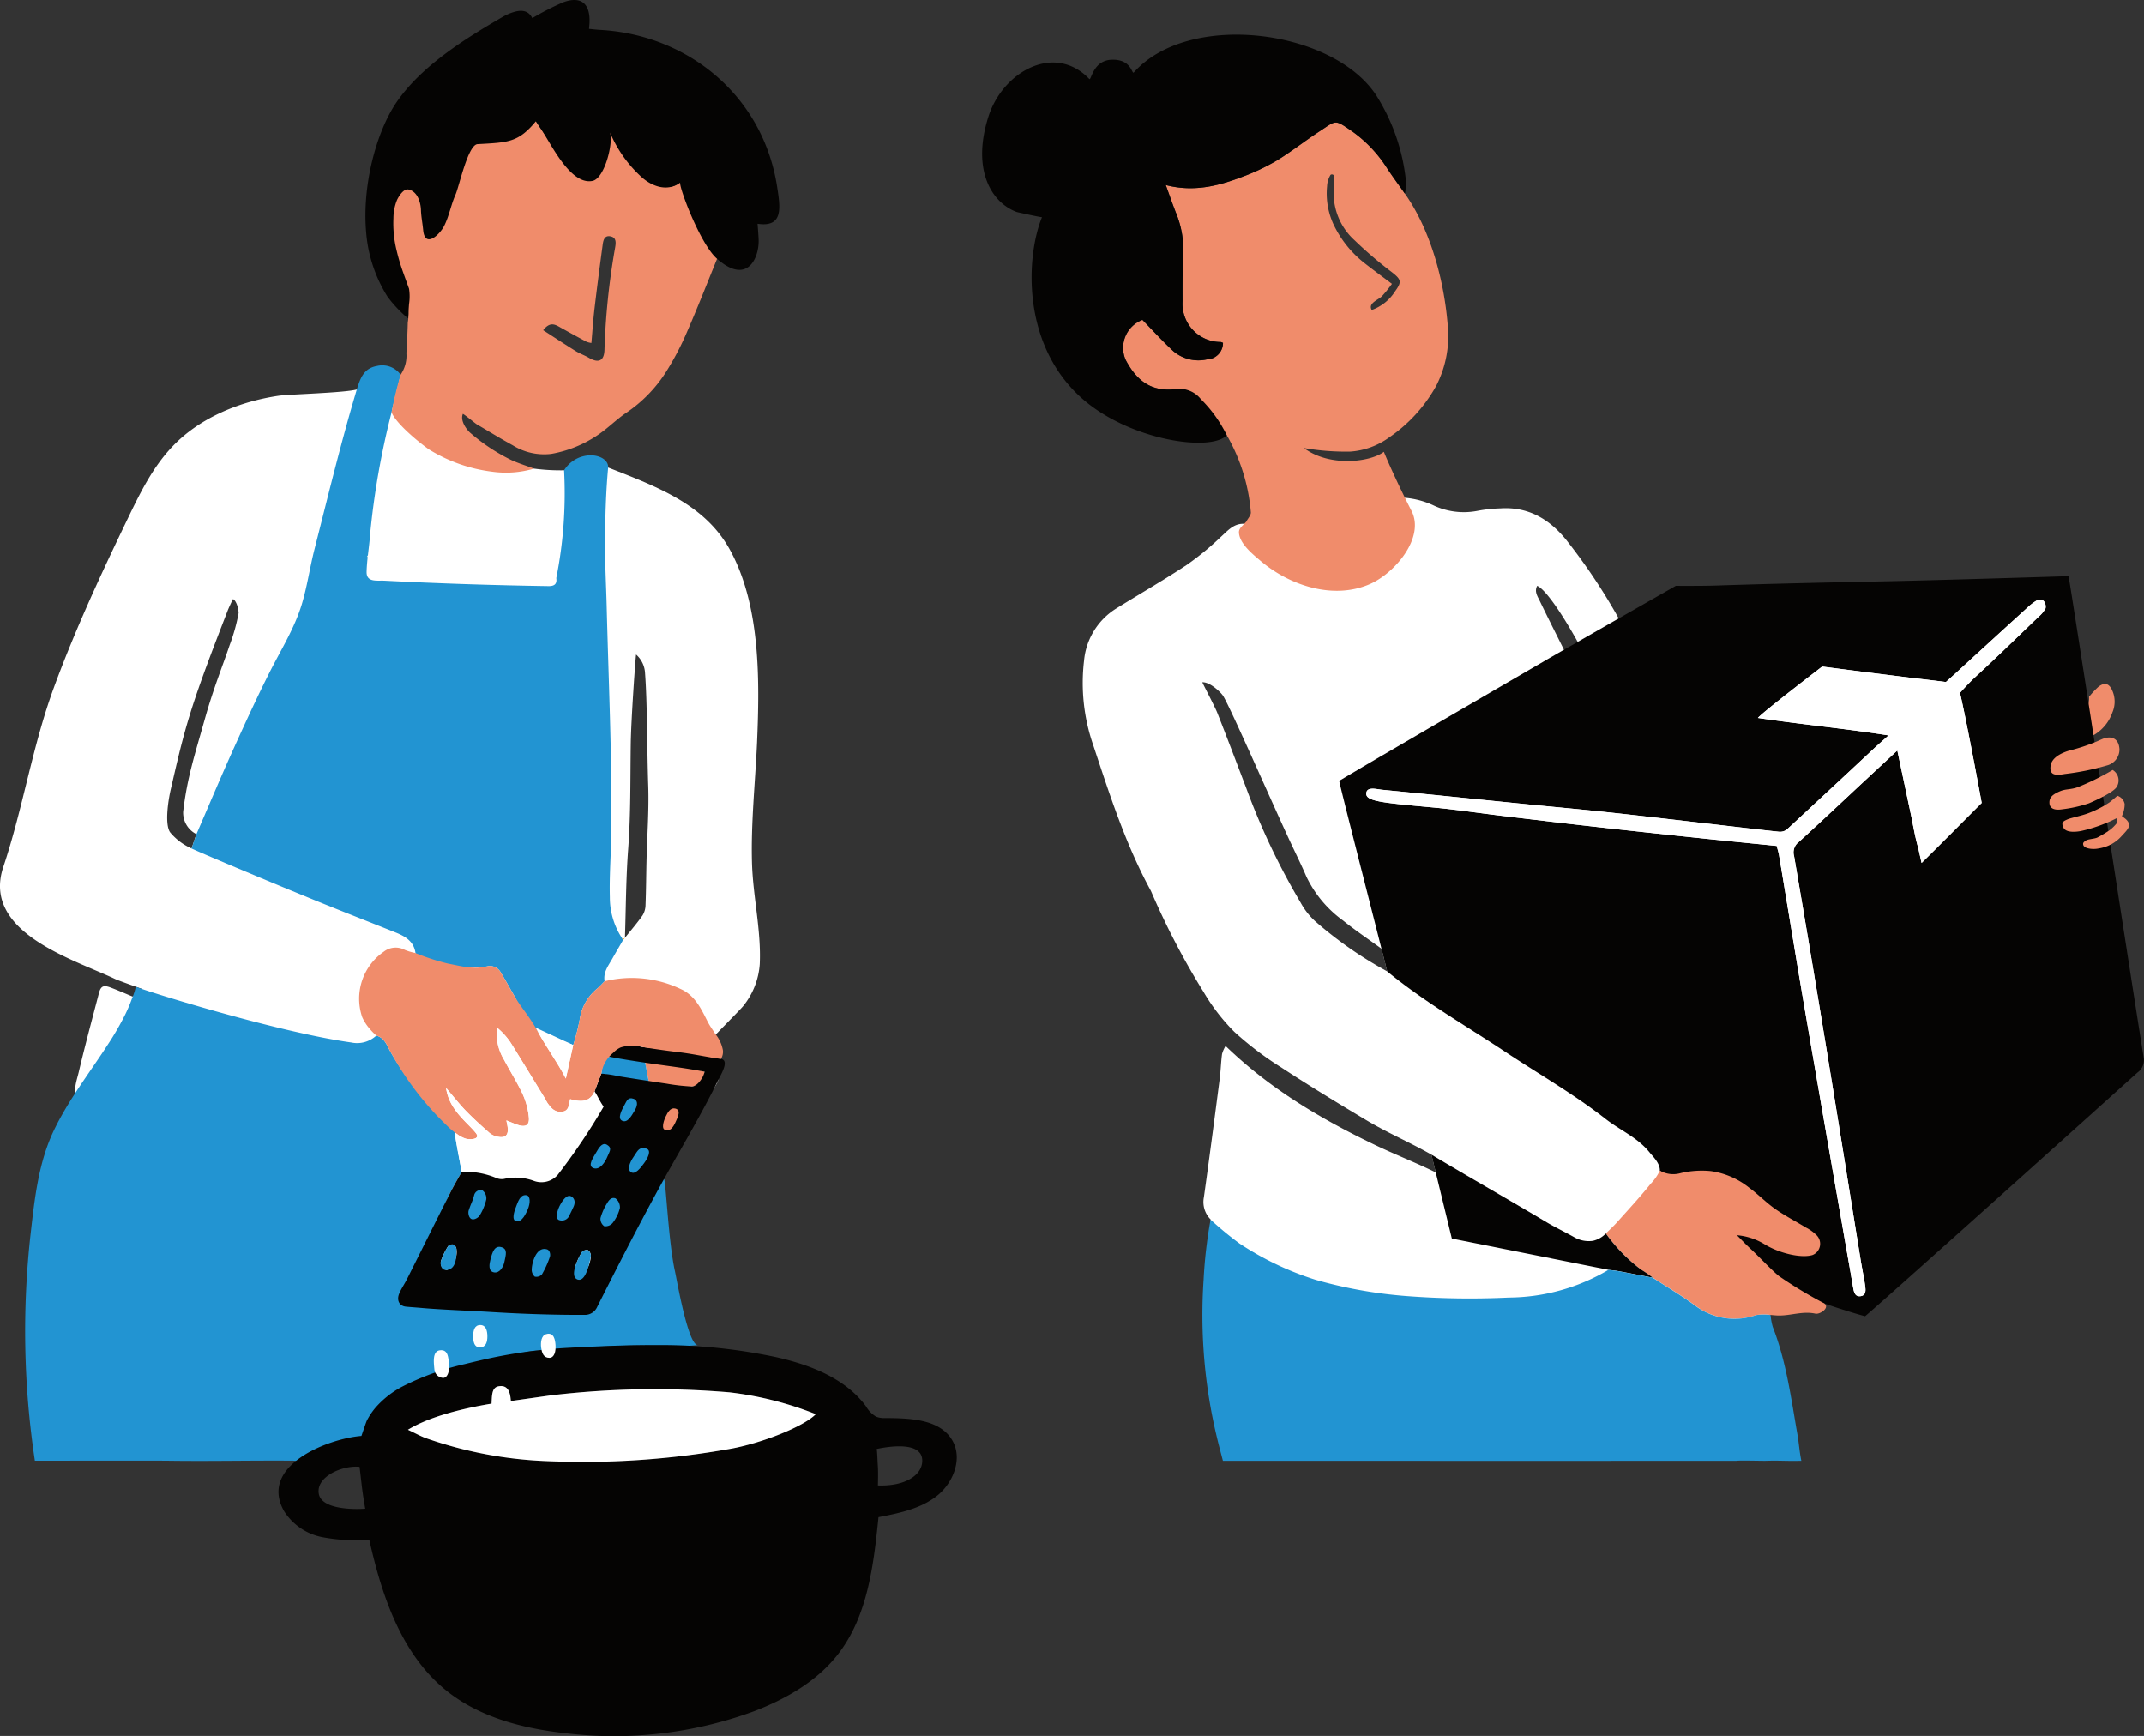 <svg xmlns="http://www.w3.org/2000/svg" viewBox="0 0 262.552 212.552"><rect x="0" y="0" width="262.552" height="212.552" fill="#333333" stroke="none"/><defs><style>.cls-1{fill:#fff;}.cls-2{fill:#f08c6b;}.cls-3{fill:#2294d2;}.cls-4{fill:#050403;}.cls-5{fill:#f39d05;}.cls-6{fill:#fdf6e3;}</style></defs><title>Innere_Mission_Header</title><g id="Beschaeftigung"><path class="cls-1" d="M92.083,105.536c-.124-4.882.403-9.752.623-14.612.321-7.561.442-16.677-3.272-23.516-3.135-5.773-9.156-7.876-15.468-10.362-.098-.44-3.501.421-4.889.541a25.084,25.084,0,0,1-4.9-.397c-.164-.118-1.792-.655-1.973-.734a17.291,17.291,0,0,1-5.408-3.767c-.473-.418-.987-.76-.618-1.591.245.105-1.867-2.204-1.663-2.085,1.943,1.135-4.015-6.781-4.019-5.211-.002.943-.948,1.589-1.54,2.352a33.308,33.308,0,0,0-5.283,1.542c-1.635.417-8.331.582-9.548.761-4.704.692-9.528,2.626-12.882,6.08-2.549,2.626-4.122,5.893-5.686,9.142-3.231,6.711-6.374,13.479-8.946,20.475C3.96,91.356,2.837,98.898.408,106.142c-2.686,8.012,8.562,11.3,13.659,13.716.529.251,3,1.102,3.318,1.231-.131.127-1.01.808-1.141.935-.893-.37-1.778-.761-2.681-1.103-.907-.344-1.223-.18-1.457.72-.834,3.204-1.701,6.4-2.46,9.622-.25,1.061-.702,2.153-.272,3.29-.172.314-.346.627-.514.943a46.51,46.51,0,0,0-2.544,4.859,37.988,37.988,0,0,0-2.067,11.538c-.081,1.303-.136,2.607-.188,3.912H81.405a6.202,6.202,0,0,0-.085-.682c-.508-2.789-1.253-4.977-.613-7.845.044-.198.72-2.35.517-2.603.117-.167-.287-1.226-.19-1.403,1.322-2.414,2.981-4.875,4.291-7.296.798-1.475,1.811-1.995,2.547-3.501.343-.702-.425-1.189-.564-2.243-.065-.492-.141-.954-.164-1.403-.042-.834.722-1.313.342-1.963-.025-.043,3.241-3.302,3.551-3.714a9.199,9.199,0,0,0,2.002-5.104C93.227,113.856,92.189,109.723,92.083,105.536Zm-63.966-26.533c-.823,2.467-1.958,5.206-3.022,8.992-1.246,4.432-2.194,7.273-2.666,11.413a2.937,2.937,0,0,0,1.623,2.728q-.297.876-.594,1.75a7.152,7.152,0,0,1-2.621-1.967c-.656-.924-.297-3.673.083-5.314.799-3.452,1.396-6.133,2.46-9.521,1.191-3.79,2.913-8.217,4.478-12.263.178-.46.401-.903.627-1.408.097-.217.675.471.735,1.647A22.482,22.482,0,0,1,28.117,79.003ZM79.175,105.282c-.046,1.844-.051,3.688-.123,5.531a2.487,2.487,0,0,1-.371,1.282c-.667.944-1.424,1.824-2.147,2.728l-.002.062-.029-.025.03-.037c.119-3.614.123-7.236.393-10.838.323-4.302.256-8.598.318-12.905.044-3.047.593-10.766.653-10.935a3.245,3.245,0,0,1,1.097,2.294c.277,3.72.229,8.913.389,13.777C79.484,99.232,79.25,102.26,79.175,105.282Z"/><path class="cls-1" d="M249.688,96.98c.229,1.085,1.814,2.527,2.713,2.39a5.208,5.208,0,0,0,1.175-.321c1.912-.779,1.723-1.501,3.641-2.299.157-.857.009.048-.722-.474-.894.417-.427-.038-1.28.253-.904.308-1.011-.355-1.946-.136a18.815,18.815,0,0,1-2.677-.129,2.262,2.262,0,0,1-1.078-1.131c-.124-.561,3.303-22.569,2.117-22.424-.656.08-40.722,2.724-41.21,2.471-.961-.498-2.502.086-3.247.541-.693.423-2.361.232-3.085.595-1.776.892-3.888-1.127-5.678-.261a72.716,72.716,0,0,0-6.605-9.94c-2.062-2.548-4.676-4.103-8.099-3.865a17.53,17.53,0,0,0-2.741.293,8.726,8.726,0,0,1-5.518-.708,10.435,10.435,0,0,0-3.224-.869c-1.58-.116-3.365.126-3.627-.305-.785-1.289-15.888,3.099-16.086,3.49-1.361-.151-2.117.783-3,1.581a35.713,35.713,0,0,1-4.135,3.406c-2.818,1.865-5.752,3.554-8.627,5.333a8.416,8.416,0,0,0-3.998,6.431,23.201,23.201,0,0,0,1.12,10.323c2.002,6.03,3.944,12.098,6.995,17.719.073.135.135.277.195.418a92.822,92.822,0,0,0,6.344,12.125,24.172,24.172,0,0,0,3.748,4.854,39.968,39.968,0,0,0,5.744,4.357c3.389,2.218,6.852,4.327,10.329,6.405,2.817,1.684,5.212,2.651,8.066,4.272.192.75.531,2.182.531,2.182-2.526-1.245-4.972-2.179-7.51-3.4-6.573-3.16-12.802-6.832-18.231-12.087a3.903,3.903,0,0,0-.434.993c-.135,1.013-.157,2.041-.289,3.054-.628,4.826-1.257,9.652-1.934,14.471a3.028,3.028,0,0,0,.839,2.739,23.412,23.412,0,0,0,.02,2.374c-.203,2.852,1.139,4.798,1.059,7.654-.062,2.193.161,4.035.151,6.232-.001.233,0,.456.003.669h68.647a33.148,33.148,0,0,0-1.138-3.519,24.052,24.052,0,0,1-.372-2.604c.305.023.709-.868,1.015-.861a18.293,18.293,0,0,1,4.06.308c.566.124.963-.872.677-1.815.646.273,2.256,1.21,2.922,1.415.968.297,1.831.663,2.978.951.672-.482,4.242-5.216,5.003-5.89,3.71-3.29,21.179-40.107,20.657-43.331-.193-1.193-.385.156-.651-1.049-.991.225,3.136-4.275,2.328-4.324-1.159-.07-.994-1.209-1.054-1.641-.703-.6-1.326-.887-1.502-1.346-.214-.556-.843-.429-.843-1.072-.536-.083-.502-.486-.874-.699-.454-.26-1.366-.62-1.602-1.078C249.503,99.229,248.926,96.988,249.688,96.98Zm-88.633,15.819a8.75,8.75,0,0,1-1.784-2.283,84.481,84.481,0,0,1-6.657-14.016c-1.17-3.065-2.329-6.135-3.533-9.187-.318-.805-1.584-3.194-1.85-3.771.938-.061,2.271,1.234,2.541,1.652.834,1.289,5.963,13.028,8.262,17.952.651,1.394,1.338,2.771,1.942,4.185a14.171,14.171,0,0,0,4.49,5.378c1.518,1.218,3.138,2.309,4.714,3.456q.35,1.389.7,2.777A48.789,48.789,0,0,1,161.055,112.798Zm30.488-33.196c-.999-2.007-2.013-4.005-2.986-6.024-.271-.563-.687-1.147-.317-1.848.941.387,2.848,3.055,5.064,7.042Q192.423,79.187,191.543,79.602Z"/><path class="cls-2" d="M256.383,90.013c-.701-1.183-1.429-2.351-.653-3.804a2.448,2.448,0,0,0,.091-.89,10.787,10.787,0,0,1,1.136-1.216c.747-.594,1.319-.437,1.702.433a3.339,3.339,0,0,1,.023,2.691A5.167,5.167,0,0,1,256.383,90.013Z"/><path class="cls-2" d="M78.954,129.83a32.931,32.931,0,0,1,7.323,1.389c-.111,1.552-.333,1.8-1.563,1.814a14.268,14.268,0,0,1-5.274-.615C79.322,131.711,79.073,130.536,78.954,129.83Z"/><path class="cls-3" d="M78.954,129.83c.119.707.368,1.881.486,2.588-.145.046-.303.154-.434.128-1.792-.352-3.581-.723-5.371-1.088.221-1.023.083-2.471,1.35-2.743C76.278,128.988,77.901,128.788,78.954,129.83Z"/><path class="cls-3" d="M75.984,128.195c1.377-.645,1.377-.645,2.219.42Q77.094,128.405,75.984,128.195Z"/><path class="cls-4" d="M262.53,129.6a1.853,1.853,0,0,1-.779,1.723c-10.371,9.344-32.686,29.357-33.358,29.839-1.147-.288-4.404-1.326-5.047-1.597-.195-.041-.439-.023-.582-.134-1.674-1.301-6.27-1.281-7.93-2.6-.902-.717-1.48-3.072-2.377-3.794-.08-.096-8.359-8.998-9.195-9.7.04-.905-.869-1.75-1.204-2.17-1.525-1.912-3.571-2.703-5.464-4.181-3.885-3.035-8.157-5.477-12.251-8.192-4.863-3.225-9.944-6.127-14.466-9.852l-.7-2.776c-1.638-6.5-5.174-20.24-5.174-20.562,1.776-1.048,3.529-2.091,5.29-3.118q9.932-5.79,19.871-11.569c3.108-1.807,16.055-9.186,16.055-9.186s3.22.02,4.808-.033c7.019-.234,14.041-.385,21.063-.526,6.853-.138,22.226-.625,22.226-.625C253.787,73.152,261.183,121.317,262.53,129.6ZM167.314,97.19c-.001.92,1.978,1.107,8.124,1.67,2.804.257,5.593.683,8.39,1.022q4.197.509,8.397.996,4.277.493,8.558.957,4.203.459,8.408.895c2.79.289,5.581.565,8.382.847.117.459.23.799.288,1.148,1.082,6.459,2.131,12.924,3.24,19.379q2.717,15.802,5.494,31.593c.123.707.231,1.416.369,2.12.091.467.246.96.847.894.595-.065.677-.537.616-1.042-.037-.305-.077-.61-.13-.912-.15-.856-.319-1.709-.459-2.567-1.375-8.483-2.731-16.969-4.123-25.45q-1.965-11.969-4.016-23.923a1.581,1.581,0,0,1,.556-1.704c2.699-2.447,5.345-4.953,8.011-7.436,1.303-1.213,2.61-2.422,4.077-3.784.581,2.736,1.109,5.226,1.638,7.715.297,1.4.518,2.823.918,4.193l.416,1.859c1.872-1.824,5.508-5.502,7.362-7.346,0,0-1.786-9.745-2.66-13.48,0,0,1.04-1.166,1.805-1.872,2.904-2.68,4.94-4.688,7.795-7.421a3.664,3.664,0,0,0,.876-1.051,1.079,1.079,0,0,0-.239-.918.853.853,0,0,0-.806-.066,6.509,6.509,0,0,0-1.216.934q-4.382,3.989-8.747,7.997l-1.191,1.073c-1.32-.178-3.461-.418-4.783-.581q-5.187-.64-10.37-1.313s-7.339,5.617-7.869,6.29c5.073.767,11.048,1.345,15.998,2.14L229.77,91.381q-5.455,5.098-10.935,10.169a1.367,1.367,0,0,1-.961.293c-2.855-.301-5.704-.647-8.556-.974-4.124-.474-8.247-.964-12.375-1.407-3.415-.367-6.837-.671-10.255-1.014-5.815-.582-11.629-1.18-17.446-1.748C168.606,96.638,167.314,96.259,167.314,97.19Z"/><path class="cls-3" d="M36.597,178.854c-5.267-.06-10.618.076-15.885,0-1.828-.026-14.254-.002-16.44-.002a106.358,106.358,0,0,1-.51-27.881c.484-4.271.966-8.667,2.844-12.578C8.416,134.627,11.004,131.316,13.258,127.819a34.847,34.847,0,0,0,2.08-3.605,19.245,19.245,0,0,0,.832-1.965,8.185,8.185,0,0,0,.467-1.437c.445.291,17.132,5.542,26.357,6.827a3.459,3.459,0,0,0,3.092-.84c1.089.3,1.348,1.347,1.824,2.142a40.868,40.868,0,0,0,7.753,9.61l.096.657q.389,2.14.778,4.28c-.446.805-.919,1.596-1.333,2.417-2.037,4.044-2.632,8.003-4.806,11.963-.31.564-.728.977-.218,1.368.26.199,1.042-.057,1.368-.031,7.16.563,11.562.684,18.747.684a2.215,2.215,0,0,0,1.898-1.119c.785-1.554,1.172-2.73,1.866-4.322,1.659-3.808,5.032-9.514,7.268-10.047.204.253.558,7.847,1.322,11.235.239,1.062,1.617,9.183,2.83,9.06-2.815.285-5.767.001-8.604.065-2.592.061-5.182.231-7.772.376a7.318,7.318,0,0,0-1.174.257c-.229-.71.049-1.68-1.028-2.047-.622.615-.421,1.366-.5,2.043-.304.002-.61-.02-.912.009-3.581.349-6.144,2.408-9.612,3.316a21.633,21.633,0,0,0-3.241.982c-1.456.692-2.674.716-4.528,1.996a4.367,4.367,0,0,0-2.299,4.514c-.688.105-3.206,1.422-3.841,1.533-2.174.379-1.637-.695-3.185,1.116C38.399,179.303,37.083,178.493,36.597,178.854Zm22.17-13.877c1.032-1.084,1.04-1.767.031-2.733C57.8,163.237,57.791,164.007,58.767,164.977Z"/><path class="cls-4" d="M56.914,167.023c.647-.162,1.291-.315,1.925-.463a61.632,61.632,0,0,1,10.854-1.536c3.587-.184,7.188-.346,10.786-.33a67.521,67.521,0,0,1,14.562,1.479c4.182.942,8.495,2.592,11.029,6.05a3.397,3.397,0,0,0,1.236,1.247,2.858,2.858,0,0,0,1.132.163c3.034.015,6.702.129,8.202,2.766,1.265,2.224.094,5.193-1.919,6.772s-4.629,2.11-7.14,2.595c-.596,5.882-1.325,12.106-4.951,16.776-2.576,3.318-6.374,5.486-10.297,6.989a49.604,49.604,0,0,1-23.112,2.685c-5.206-.575-10.514-1.94-14.588-5.232-5.482-4.43-7.882-11.595-9.413-18.474a21.251,21.251,0,0,1-5.767-.298,7.164,7.164,0,0,1-4.656-3.169c-3.172-5.574,5.354-8.893,9.465-9.224.002-0.0.57-1.69.653-1.855a8.219,8.219,0,0,1,1.105-1.647,11.448,11.448,0,0,1,3.184-2.508A32.167,32.167,0,0,1,56.914,167.023Zm50.594,14.859c3.3.127,5.431-1.245,5.431-3.028.001-2.446-4.219-1.724-5.573-1.439.07.474.099,1.608.141,2.195C107.553,180.236,107.509,181.882,107.509,181.882Zm-57.554-6.819c.914.428,1.559.795,2.247,1.042a50.294,50.294,0,0,0,14.88,2.801,102.236,102.236,0,0,0,22.348-1.509c3.787-.671,8.987-2.708,10.47-4.242a41.581,41.581,0,0,0-10.551-2.67,108.096,108.096,0,0,0-21.902.37c-1.612.226-3.223.455-4.888.69-.064-.861-.237-2.052-1.546-1.791-.815.163-.764,1.176-.819,2.109C56.615,172.464,52.554,173.466,49.954,175.063Zm-5.226,9.663s-.273-1.47-.447-3.005c-.073-.648-.246-2.115-.246-2.115-2.02-.223-5.342,1.162-4.999,3.273C39.383,185.016,44.065,184.789,44.728,184.726Z"/><path class="cls-3" d="M69.076,57.586a3.936,3.936,0,0,1,1.878-1.574c1.833-.7,3.626.101,3.519,1.266-.274,2.967-.357,5.981-.38,8.965-.021,2.659.135,5.32.202,7.98.228,9.059.651,18.231.575,27.341-.023,2.763-.263,5.528-.187,8.286a9.109,9.109,0,0,0,1.519,5.064q.041.107.086.213c-.427.739-.862,1.474-1.28,2.218-.491.875-1.164,1.692-.966,2.805-.283.284-.548.591-.852.85a6.003,6.003,0,0,0-2.205,3.874,26.978,26.978,0,0,1-.788,3.087c-1.295-.592-3.309-1.093-4.604-1.685-1.575-1.078-1.718-2.804-2.644-4.389-.541-.927-1.051-1.873-1.614-2.786a1.498,1.498,0,0,0-1.691-.77,13.267,13.267,0,0,1-5.321-.238c-1.198-.226-2.613-.173-3.444-1.4-.195-1.427-1.245-2.04-2.422-2.512-2.762-1.107-5.532-2.19-8.293-3.299-5.138-2.063-16.273-6.732-16.705-6.995l.594-1.749c1.547-3.565,3.049-7.151,4.653-10.69,1.392-3.071,2.797-6.137,4.318-9.147,1.381-2.733,3.05-5.385,3.94-8.335.662-2.194.977-4.47,1.542-6.688,1.689-6.629,3.301-13.317,5.27-19.857.406-1.229.843-2.345,2.4-2.613a2.763,2.763,0,0,1,2.883,1.072c-.389,1.697-.745,2.998-1.106,4.606a97.563,97.563,0,0,0-2.63,14.949c-.099,1.528-.388,3.031-.428,4.565-.035,1.343,1.26,1.053,2.192,1.101,6.699.345,13.368.559,20.073.662.713.011,1.072-.234.963-.984A52.794,52.794,0,0,0,69.076,57.586Z"/><path class="cls-2" d="M172.849,62.545c1.674,3.26-2.013,7.632-5.113,8.98-4.451,1.937-9.797.175-13.337-2.822-.957-.81-2.546-2.082-2.675-3.416-.052-.536.252-.72.889-1.41.199-.391.608-.81.562-1.169a22.553,22.553,0,0,0-2.947-9.418c-.365-.592-.806-1.26-1.208-1.803-1.193-1.616-2.741-4.132-5.016-3.847-2.998.376-4.809-1.009-6.161-3.585a3.662,3.662,0,0,1,2.058-4.89c1.304,1.33,2.505,2.661,3.821,3.865a4.747,4.747,0,0,0,4.058.978,2.029,2.029,0,0,0,1.986-2.023,1.07,1.07,0,0,0-.282-.108,4.685,4.685,0,0,1-4.667-5.014c-.018-1.949 0-3.901.085-5.848a11.832,11.832,0,0,0-.891-4.948c-.42-1.059-.786-2.14-1.25-3.412,3.351.875,6.324.142,9.225-.954a26.391,26.391,0,0,0,4.301-2.01c1.838-1.108,3.527-2.459,5.329-3.631,2.046-1.33,1.772-1.482,3.897-.03a16.11,16.11,0,0,1,4.329,4.538c.704,1.07,1.47,2.1,2.208,3.147,3.191,4.528,4.834,10.795,5.252,16.264a13.303,13.303,0,0,1-1.439,7.29,18.551,18.551,0,0,1-5.746,6.29,9.147,9.147,0,0,1-4.789,1.737,30.179,30.179,0,0,1-5.657-.44c3.151,2.363,8.132,1.731,9.797.467C170.021,56.693,171.376,59.675,172.849,62.545Zm-9.522-41.086a.289.289,0,0,0-.388-.055,2.911,2.911,0,0,0-.426,1.398,9.046,9.046,0,0,0,.769,4.631,13.231,13.231,0,0,0,3.901,4.849c1.068.838,2.165,1.637,3.274,2.472a15.146,15.146,0,0,1-1.247,1.539c-.449.443-1.717.836-1.227,1.663a5.606,5.606,0,0,0,2.871-2.305c.857-1.171.711-1.449-.428-2.343a49.999,49.999,0,0,1-4.537-3.882,7.77,7.77,0,0,1-2.563-5.413A18.888,18.888,0,0,0,163.328,21.458Z"/><path class="cls-2" d="M47.953,50.484a45.751,45.751,0,0,1,1.106-4.606,4.093,4.093,0,0,0,.713-2.58c.016-.731.132-2.236.164-3.802a6.348,6.348,0,0,0,.002-2.102c-.372-.861-.829-1.915-.989-2.261a29.644,29.644,0,0,1-1.062-3.951,15.659,15.659,0,0,1-.398-4.22c.065-1.395.78-4.826,2.349-4.937,1.386-.098,2.551,1.82,2.588,2.986.026.816-.075,2.13,0,2.946.051.557-.198.512.398.637.674.142.978-.848,1.242-1.386.09-.183.832-2.237.903-2.43,1.298-3.556.138-4.667,2.673-7.65,3.684-.206,5.859.338,7.971-2.297.235.353.456.692.684,1.026.923,1.355,1.807,2.739,2.789,4.049a6.668,6.668,0,0,0,1.666,1.561,1.645,1.645,0,0,0,2.662-.751,21.039,21.039,0,0,0,.921-2.916c.132-.452.215-.918.388-1.668,1.348,2.433,3.272,3.914,5.004,5.577,1.055,1.013,2.178,1.7,3.586.625.727,1.871,1.394,3.639,2.102,5.391a7.332,7.332,0,0,0,2.565,3.548c-1.296,3.173-2.538,6.371-3.911,9.511a34.628,34.628,0,0,1-2.579,4.87,17.003,17.003,0,0,1-4.811,4.898c-.887.6-1.68,1.339-2.521,2.008a14.67,14.67,0,0,1-6.652,3.016,7.267,7.267,0,0,1-4.717-1.052c-1.966-1.093-2.448-1.424-4.391-2.559-.204-.119-1.47-1.183-1.715-1.289-.37.832.466,1.962.952,2.365a23.11,23.11,0,0,0,4.81,3.204c.885.462,2.761,1.022,2.924,1.14a12.132,12.132,0,0,1-5.106.371,19.126,19.126,0,0,1-7.778-2.757C50.579,53.624,48.369,51.604,47.953,50.484ZM66.518,40.432c1.405.906,2.669,1.744,3.958,2.542.519.321,1.11.526,1.639.835,1.182.689,1.863.39,1.909-.957a87.516,87.516,0,0,1,1.295-12.48c.122-.681.177-1.317-.605-1.443-.762-.123-.852.61-.925,1.155-.349,2.579-.685,5.161-.99,7.746-.161,1.361-.249,2.73-.376,4.163a2.507,2.507,0,0,1-.593-.144q-1.619-.865-3.22-1.763C67.975,39.729,67.35,39.35,66.518,40.432Z"/><path class="cls-4" d="M172.05,23.716c-.738-1.048-1.504-2.077-2.208-3.147a16.11,16.11,0,0,0-4.329-4.538c-2.125-1.452-1.851-1.3-3.897.03-1.802,1.172-3.491,2.523-5.329,3.631a26.391,26.391,0,0,1-4.301,2.01c-2.901,1.097-5.874,1.83-9.225.954.463,1.272.829,2.353,1.25,3.412a11.832,11.832,0,0,1,.891,4.948c-.085,1.947-.103,3.899-.085,5.848a4.685,4.685,0,0,0,4.667,5.014,1.07,1.07,0,0,1,.282.108,2.029,2.029,0,0,1-1.986,2.023,4.747,4.747,0,0,1-4.058-.978c-1.316-1.204-2.516-2.534-3.821-3.865a3.662,3.662,0,0,0-2.058,4.89c1.353,2.576,3.163,3.962,6.161,3.585a3.325,3.325,0,0,1,3.057,1.237,16.263,16.263,0,0,1,3.167,4.413c-1.965,2.09-11.948.618-17.73-4.51-7.486-6.639-6.829-17.465-4.9-22.185-.551-.061-3.078-.634-3.078-.634-3.087-1.125-5.56-5.137-3.483-11.676,1.754-5.524,8.1-9.068,12.355-4.618.243.254.431-2.258,2.716-2.354,2.488-.104,2.485,1.837,2.737,1.554,6.772-7.604,24.511-5.266,29.737,2.876a24.178,24.178,0,0,1,3.597,10.488A8.244,8.244,0,0,1,172.05,23.716Z"/><path class="cls-4" d="M87.779,31.661c-2.11-1.871-4.768-9.096-4.469-9.324-1.677,1.279-3.702.37-4.927-.828a15.425,15.425,0,0,1-3.688-5.312c.447,1.296-.65,5.638-2.124,5.949-2.714.573-5.111-4.576-6.275-6.287-.228-.334-.449-.673-.684-1.026-2.111,2.635-3.45,2.608-7.135,2.814-1.172.066-2.262,5.208-2.693,6.171-.559,1.247-.779,2.63-1.401,3.852-.54,1.059-2.353,2.791-2.565.493-.075-.816-.244-1.627-.27-2.443-.03-.956-.429-2.284-1.527-2.521-.599-.129-1.194.839-1.401,1.286a6.03,6.03,0,0,0-.441,2.257,13.797,13.797,0,0,0,.399,3.958,24.348,24.348,0,0,0,.816,2.722c.199.568.494,1.365.697,1.932a6.129,6.129,0,0,1-.004,1.894c-.029.496-.066.812-.072,1.135-.002.137-.052.599-.053.602a16.257,16.257,0,0,1-2.489-2.63,17.392,17.392,0,0,1-2.627-7.838c-.53-5.833,1.257-12.365,3.673-15.939C51.575,8.06,57.041,4.679,61.601,2.04a6.299,6.299,0,0,1,1.263-.553c.965-.302,1.838-.244,2.319.73A33.341,33.341,0,0,1,68.989.274c2.172-.793,3.307.165,3.203,2.511-.009.204-.031.408-.058.748.445.041.88.101,1.316.124C84.35,4.244,93.463,11.817,95.166,22.876c.383,2.489.815,5.003-2.395,4.522.044.64.103,1.29.129,1.942C92.986,31.499,91.557,35.01,87.779,31.661Z"/><path class="cls-4" d="M81.304,144.388q-.295.531-.588,1.065c-2.63,4.803-5.115,9.677-7.582,14.565a1.632,1.632,0,0,1-1.59.979c-4.405.022-8.581-.176-11.606-.362-2.243-.138-6.078-.281-8.316-.486-.64-.059-1.282-.095-1.921-.159-.791-.08-1.167-.773-.812-1.608.259-.609.647-1.162.946-1.757,1.793-3.572,3.571-7.151,5.369-10.72.414-.821.887-1.612,1.333-2.417,1.447-.043,2.616-1.526,3.96-.949a5.655,5.655,0,0,0,1.784.538c1.243-.328,1.679-.903,2.833-.538,1.189.376,1.413-.15,2.261-.962,2.35-2.252,3.978-1.934,4.27-5.202.135-1.512.932-1.359,1.167-2.746q.412-1.085.825-2.171a13.343,13.343,0,0,1,2.064.31c.991.164,4.766.756,5.912.913a24.228,24.228,0,0,0,3.103.353c.592.006,1.392-.97,1.563-1.814-2.564-.486-4.775-.727-7.193-1.092-1.65-.249-3.303-.499-4.596-.772a13.69,13.69,0,0,1,2.05-1.751c.74.14,1.38.452,2.12.592.893.137,3.763.316,4.659.42,2.432.28,2.528.62,4.974,1.04,1.048.18.027,1.845-.317,2.547C85.941,136.362,83.557,140.336,81.304,144.388ZM70.707,156.657a3.673,3.673,0,0,0,1.649-2.873.844.844,0,0,0-.372-.723.813.813,0,0,0-.745.283,8.04,8.04,0,0,0-.853,1.944C70.297,155.632,70.555,156.065,70.707,156.657Zm-15.973-1.157a2.601,2.601,0,0,0,1.161-2.553.726.726,0,0,0-.376-.557.695.695,0,0,0-.64.193,8.327,8.327,0,0,0-.856,1.743A.87.87,0,0,0,54.734,155.499Zm18.035-12.961"/><path class="cls-2" d="M88.292,129.655c-2.155-.281-3.199-.599-5.631-.879-1.297-.161-2.848-.384-4.002-.58a4.778,4.778,0,0,0-2.646.053,2.804,2.804,0,0,0-.909.651,4.142,4.142,0,0,0-1.468,2.558q-.412,1.085-.825,2.171c-.604,1.391-1.751,1.3-2.99.956-.171.715-.13,1.481-1.06,1.547-.86.061-1.297-.486-1.718-1.082-.117-.166-.193-.362-.299-.536-1.362-2.223-2.718-4.45-4.096-6.662a8.246,8.246,0,0,0-1.789-2.023,6.254,6.254,0,0,0,.882,3.962c.736,1.405,1.598,2.747,2.265,4.182a9.112,9.112,0,0,1,.752,2.78c.113,1.003-.352,1.294-1.307.997-.452-.14-.884-.342-1.441-.561.067.345.112.536.141.73.16,1.05-.23,1.469-1.225,1.26a2.175,2.175,0,0,1-.964-.439c-.991-.874-1.977-1.76-2.898-2.707-.788-.81-1.486-1.708-2.44-2.819.378,2.722,2.685,4.309,3.655,5.532.473.596-.164.83-1.169.699a2.425,2.425,0,0,1-1.078-.548,9.611,9.611,0,0,1-.907-.696A36.948,36.948,0,0,1,47.91,128.94c-.476-.796-.735-1.842-1.824-2.142a7.301,7.301,0,0,1-.737-.741,5.877,5.877,0,0,1-.987-1.5,6.996,6.996,0,0,1,2.625-8.02,2.372,2.372,0,0,1,2.597-.222,7.41,7.41,0,0,0,1.293.378,27.499,27.499,0,0,0,3.956,1.287c1.74.328,3.016.742,4.809.351a1.498,1.498,0,0,1,1.691.77c.563.913,1.073,1.859,1.614,2.786.926,1.585,1.812,2.408,3.08,4.699,1.07,1.933,2.282,3.541,3.264,5.478l.904-4.103a26.978,26.978,0,0,0,.788-3.087A6.003,6.003,0,0,1,73.19,120.999c.305-.259.569-.566.852-.85a13.919,13.919,0,0,1,9.249.919c1.794.778,2.549,2.406,3.356,4.009.266.529.625,1.011.941,1.514a4.4,4.4,0,0,1,.942,2.024A1.745,1.745,0,0,1,88.292,129.655Z"/><path class="cls-2" d="M216.844,161.01a6.526,6.526,0,0,0-1.764.005,7.987,7.987,0,0,1-7.417-1.114c-1.678-1.25-3.496-2.312-5.251-3.458-.126-.153-1.282-.873-1.435-.982a20.725,20.725,0,0,1-4.326-4.431c.456-.454.935-.886,1.364-1.365,1.393-1.555,2.812-3.09,4.122-4.714a6.063,6.063,0,0,0,1.127-1.615,3.296,3.296,0,0,0,2.493.32,11.261,11.261,0,0,1,3.745-.262,9.645,9.645,0,0,1,4.689,2.024c1.106.811,2.07,1.819,3.19,2.605,1.199.841,2.513,1.518,3.768,2.281a5.153,5.153,0,0,1,1.228.864,1.483,1.483,0,0,1-.4,2.494c-1.336.434-4.064-.183-5.883-1.304a7.668,7.668,0,0,0-3.393-1.114c.544.55,1.056,1.09,1.598,1.599.983.885,2.658,2.695,3.56,3.412a52.725,52.725,0,0,0,5.488,3.309c.832.525-.471,1.408-1.037,1.284-1.569-.343-3.033.263-4.549.228C217.454,161.07,217.149,161.033,216.844,161.01Z"/><path class="cls-4" d="M196.649,151.03a20.155,20.155,0,0,0,4.326,4.431,15.559,15.559,0,0,1,1.435.982c-1.415-.271-2.829-.547-4.245-.81-.391-.072-.79-.102-1.185-.151-.985-.194-19.188-3.83-19.188-3.83l-2.501-10.276c4.502,2.696,9.627,5.61,14.134,8.298.873.521,2.456,1.308,3.342,1.809a3.588,3.588,0,0,0,2.308.447A3.15,3.15,0,0,0,196.649,151.03Z"/><path class="cls-2" d="M259.842,99.925c.212.165.381.275.523.413.766.744.152,1.262-.551,2.026a4.65,4.65,0,0,1-2.799,1.519c-.694.155-1.721.042-1.886-.38-.112-.286.04-.398.269-.563.313-.225,1.111-.212,1.469-.404a15.369,15.369,0,0,0,1.443-.865,4.937,4.937,0,0,0,.979-.972c-.06-.099-.04-.41-.101-.509-.448.224-.768.375-1.091.506a18.176,18.176,0,0,1-3.255,1.054c-.484.094-1.861.285-2.168-.438-.271-.596-.07-.737.523-.992.475-.204,1.861-.457,2.732-.826A12.395,12.395,0,0,0,258.347,98.225c.427-.334.942-.788.942-.788a1.305,1.305,0,0,1,.893,1.013A3.44,3.44,0,0,1,259.842,99.925Z"/><path class="cls-2" d="M251.111,93.772c.142-1.03,1.357-1.581,2.216-1.848a23.447,23.447,0,0,0,3.388-1.113c.28-.122.558-.252.842-.366.894-.328,1.897-.151,1.99,1.292a2.02,2.02,0,0,1-1.456,1.964,31.273,31.273,0,0,1-5.242,1.069C251.605,94.994,250.96,94.873,251.111,93.772Z"/><path class="cls-2" d="M250.967,98.257c0-.629.377-.971,1.264-1.36.733-.321,1.252-.186,2.156-.494a30.388,30.388,0,0,0,4.325-2.126,1.494,1.494,0,0,1,.506,2.057c-.363.663-2.559,1.658-3.41,2.024a16.35,16.35,0,0,1-3.304.738C251.606,99.233,250.967,99.023,250.967,98.257Z"/><path class="cls-1" d="M55.693,138.655a4.51,4.51,0,0,0,1.417.789c.467.121,1.763.064,1.169-.699-1.192-1.532-3.277-2.81-3.655-5.532.954,1.111,1.651,2.009,2.44,2.819.921.946,1.907,1.833,2.898,2.707a2.175,2.175,0,0,0,.964.439c.996.209,1.385-.209,1.225-1.26-.029-.193-.074-.385-.141-.73.556.219.989.42,1.441.561.955.297,1.42.006,1.307-.997a9.112,9.112,0,0,0-.752-2.78c-.667-1.435-1.529-2.777-2.265-4.182a6.254,6.254,0,0,1-.882-3.962,8.246,8.246,0,0,1,1.789,2.023c1.378,2.213,2.734,4.44,4.096,6.662.107.174.182.37.299.536.421.596.858,1.143,1.718,1.082.929-.066.889-.832,1.06-1.547,1.239.343,2.387.435,2.99-.956.413.617.504.983,1.108,1.881a76.885,76.885,0,0,1-5.633,8.361,2.666,2.666,0,0,1-2.917.718,6.418,6.418,0,0,0-3.62-.243,1.701,1.701,0,0,1-1.022-.125,9.716,9.716,0,0,0-4.19-.733C56.278,142.061,55.853,140.132,55.693,138.655Z"/><path class="cls-1" d="M54.992,167.013c.071.494-.051,1.659-.699,1.7a1.127,1.127,0,0,1-1.096-1.018c-.089-.91-.254-2.24.661-2.357C54.895,165.206,54.879,166.23,54.992,167.013Z"/><path class="cls-1" d="M58.767,164.977c-.688.009-.829-.683-.826-1.367s.152-1.36.856-1.367c.699-.007.879.684.884,1.367S59.516,164.967,58.767,164.977Z"/><path class="cls-1" d="M67.268,166.257c-.671,0-.907-.531-1.001-1.279-.074-.584.002-1.467.634-1.632.951-.247,1.086.744,1.128,1.346C68.081,165.452,67.897,166.257,67.268,166.257Z"/><path class="cls-5" d="M107.508,180.933l.001-.01Z"/><path class="cls-1" d="M70.197,127.96l-.904,4.103c-.982-1.937-2.701-4.264-3.7-6.235C66.888,126.419,68.902,127.368,70.197,127.96Z"/><path class="cls-6" d="M45.05,68.014a.516.516,0,0,1-.068.224Q44.888,68.098,45.05,68.014Z"/><path class="cls-5" d="M76.202,114.913l.331-.029-.028-.024q-.109.133-.217.266Q76.242,115.021,76.202,114.913Z"/><path class="cls-3" d="M75.917,147.905a4.883,4.883,0,0,1-.892,1.84,1.163,1.163,0,0,1-1.03.395,1.104,1.104,0,0,1-.457-.997,6.846,6.846,0,0,1,.793-1.792c.093-.138.435-.857,1.048-.618A1.377,1.377,0,0,1,75.917,147.905Z"/><path class="cls-3" d="M59.055,145.735a1.238,1.238,0,0,1,.494,1.116,6.541,6.541,0,0,1-.801,1.958c-.137.258-.671.606-1.017.451-.343-.154-.433-.771-.338-1.053.333-.994.425-.968.668-1.867A.829.829,0,0,1,59.055,145.735Z"/><path class="cls-3" d="M66.981,152.974c.385.113.436.682.368.88a11.815,11.815,0,0,1-.982,2.184.934.934,0,0,1-.882.277,1.124,1.124,0,0,1-.371-.887C65.134,154.625,65.668,152.587,66.981,152.974Z"/><path class="cls-3" d="M70.23,147.772c-.225.492-.281.601-.589,1.222a.992.992,0,0,1-1.23.372c-.418-.209-.173-1.179.191-1.845.377-.69.818-1.169,1.218-1.08C70.116,146.507,70.61,146.943,70.23,147.772Z"/><path class="cls-3" d="M70.707,156.657c-.572-.217-.41-1.025-.321-1.369a8.04,8.04,0,0,1,.853-1.944.813.813,0,0,1,.745-.283.844.844,0,0,1,.372.723C72.17,154.774,71.71,157.037,70.707,156.657Z"/><path class="cls-3" d="M64.456,146.344c.49.064.523.919.165,1.755-.43,1.003-.919,1.65-1.533,1.372-.378-.172-.159-1.026.053-1.58C63.443,147.095,63.704,146.246,64.456,146.344Z"/><path class="cls-3" d="M54.734,155.499c-.687.083-.88-.65-.711-1.175a8.327,8.327,0,0,1,.856-1.743.695.695,0,0,1,.64-.193.726.726,0,0,1,.376.557C55.894,153.97,55.863,155.362,54.734,155.499Z"/><path class="cls-3" d="M78.861,142.443c-.377.507-1.085,1.473-1.614,1.065-.58-.446.115-1.557.508-2.116.314-.447.543-1.03,1.411-.751C79.843,140.86,79.296,141.858,78.861,142.443Z"/><path class="cls-3" d="M76.174,137.222c-.591-.287-.025-1.325.264-1.857.35-.644.475-1.057,1.172-.819.42.144.576.649.132,1.405C77.271,136.754,76.815,137.534,76.174,137.222Z"/><path class="cls-3" d="M61.491,152.736c.654.236.476.883.261,1.833-.13.574-.57,1.345-1.259,1.223-.751-.133-.564-1.058-.44-1.545C60.283,153.346,60.551,152.396,61.491,152.736Z"/><path class="cls-3" d="M74.328,141.746c-.189.473-.864,1.592-1.671,1.275-.768-.301.039-1.346.464-2.098.355-.628.753-1.033,1.207-.758C75.04,140.594,74.629,140.994,74.328,141.746Z"/><path class="cls-2" d="M82.707,137.437c-.241.53-.712,1.289-1.379.841-.225-.151-.17-.785.19-1.558.255-.546.583-1.08,1.098-1C83.475,135.852,83.011,136.767,82.707,137.437Z"/><path class="cls-3" d="M212.653,178.862c-20.01.017-57.564,0-62.899,0-.288-1.118-.483-1.799-.748-2.923a64.053,64.053,0,0,1-1.617-19.233,56.936,56.936,0,0,1,.855-7.37,41.544,41.544,0,0,0,3.538,2.921,37.077,37.077,0,0,0,9.331,4.449,56.142,56.142,0,0,0,10.879,1.968,101.171,101.171,0,0,0,12.795.201,24.227,24.227,0,0,0,12.173-3.385c.395.049.794.079,1.185.151,1.416.262,2.83.539,4.245.81,1.756,1.146,3.573,2.208,5.252,3.458a7.988,7.988,0,0,0,7.417,1.114,6.516,6.516,0,0,1,1.764-.005,7.563,7.563,0,0,0,.267,1.455c1.663,4.247,2.241,8.738,3.022,13.184.201,1.141.217,1.91.476,3.205-2.051.042-2.532-.055-4.408,0C215.843,178.872,212.988,178.799,212.653,178.862Z"/><path class="cls-1" d="M167.314,97.19c-.001.92,1.978,1.107,8.124,1.67,2.804.257,5.593.683,8.39,1.022q4.197.509,8.397.996,4.277.493,8.558.957,4.203.459,8.408.895c2.79.289,5.581.565,8.382.847.117.459.23.799.288,1.148,1.082,6.459,2.131,12.924,3.24,19.379q2.717,15.802,5.494,31.593c.123.707.231,1.416.369,2.12.091.467.246.96.847.894.595-.065.677-.537.616-1.042-.037-.305-.077-.61-.13-.912-.15-.856-.319-1.709-.459-2.567-1.375-8.483-2.731-16.969-4.123-25.45q-1.965-11.969-4.016-23.923a1.581,1.581,0,0,1,.556-1.704c2.699-2.447,5.345-4.953,8.011-7.436,1.303-1.213,2.61-2.422,4.077-3.784.581,2.736,1.109,5.226,1.638,7.715.297,1.4.518,2.823.918,4.193l.416,1.859c1.872-1.824,5.508-5.502,7.362-7.346,0,0-1.786-9.745-2.66-13.48,0,0,1.04-1.166,1.805-1.872,2.904-2.68,4.94-4.688,7.795-7.421a3.664,3.664,0,0,0,.876-1.051,1.079,1.079,0,0,0-.239-.918.853.853,0,0,0-.806-.066,6.509,6.509,0,0,0-1.216.934q-4.382,3.989-8.747,7.997l-1.191,1.073c-1.32-.178-3.461-.418-4.783-.581q-5.187-.64-10.37-1.313s-7.339,5.617-7.869,6.29c5.073.767,11.048,1.345,15.998,2.14L229.77,91.381q-5.455,5.098-10.935,10.169a1.367,1.367,0,0,1-.961.293c-2.855-.301-5.704-.647-8.556-.974-4.124-.474-8.247-.964-12.375-1.407-3.415-.367-6.837-.671-10.255-1.014-5.815-.582-11.629-1.18-17.446-1.748C168.606,96.638,167.314,96.259,167.314,97.19Z"/><path class="cls-1" d="M49.954,175.063c.914.428,1.559.795,2.247,1.042a50.294,50.294,0,0,0,14.88,2.801,102.236,102.236,0,0,0,22.348-1.509c3.787-.671,8.987-2.708,10.47-4.242a41.581,41.581,0,0,0-10.551-2.67,108.096,108.096,0,0,0-21.902.37c-1.612.226-3.223.455-4.888.69-.064-.861-.237-2.052-1.546-1.791-.815.163-.764,1.176-.819,2.109C56.615,172.464,52.554,173.466,49.954,175.063Z"/></g></svg>